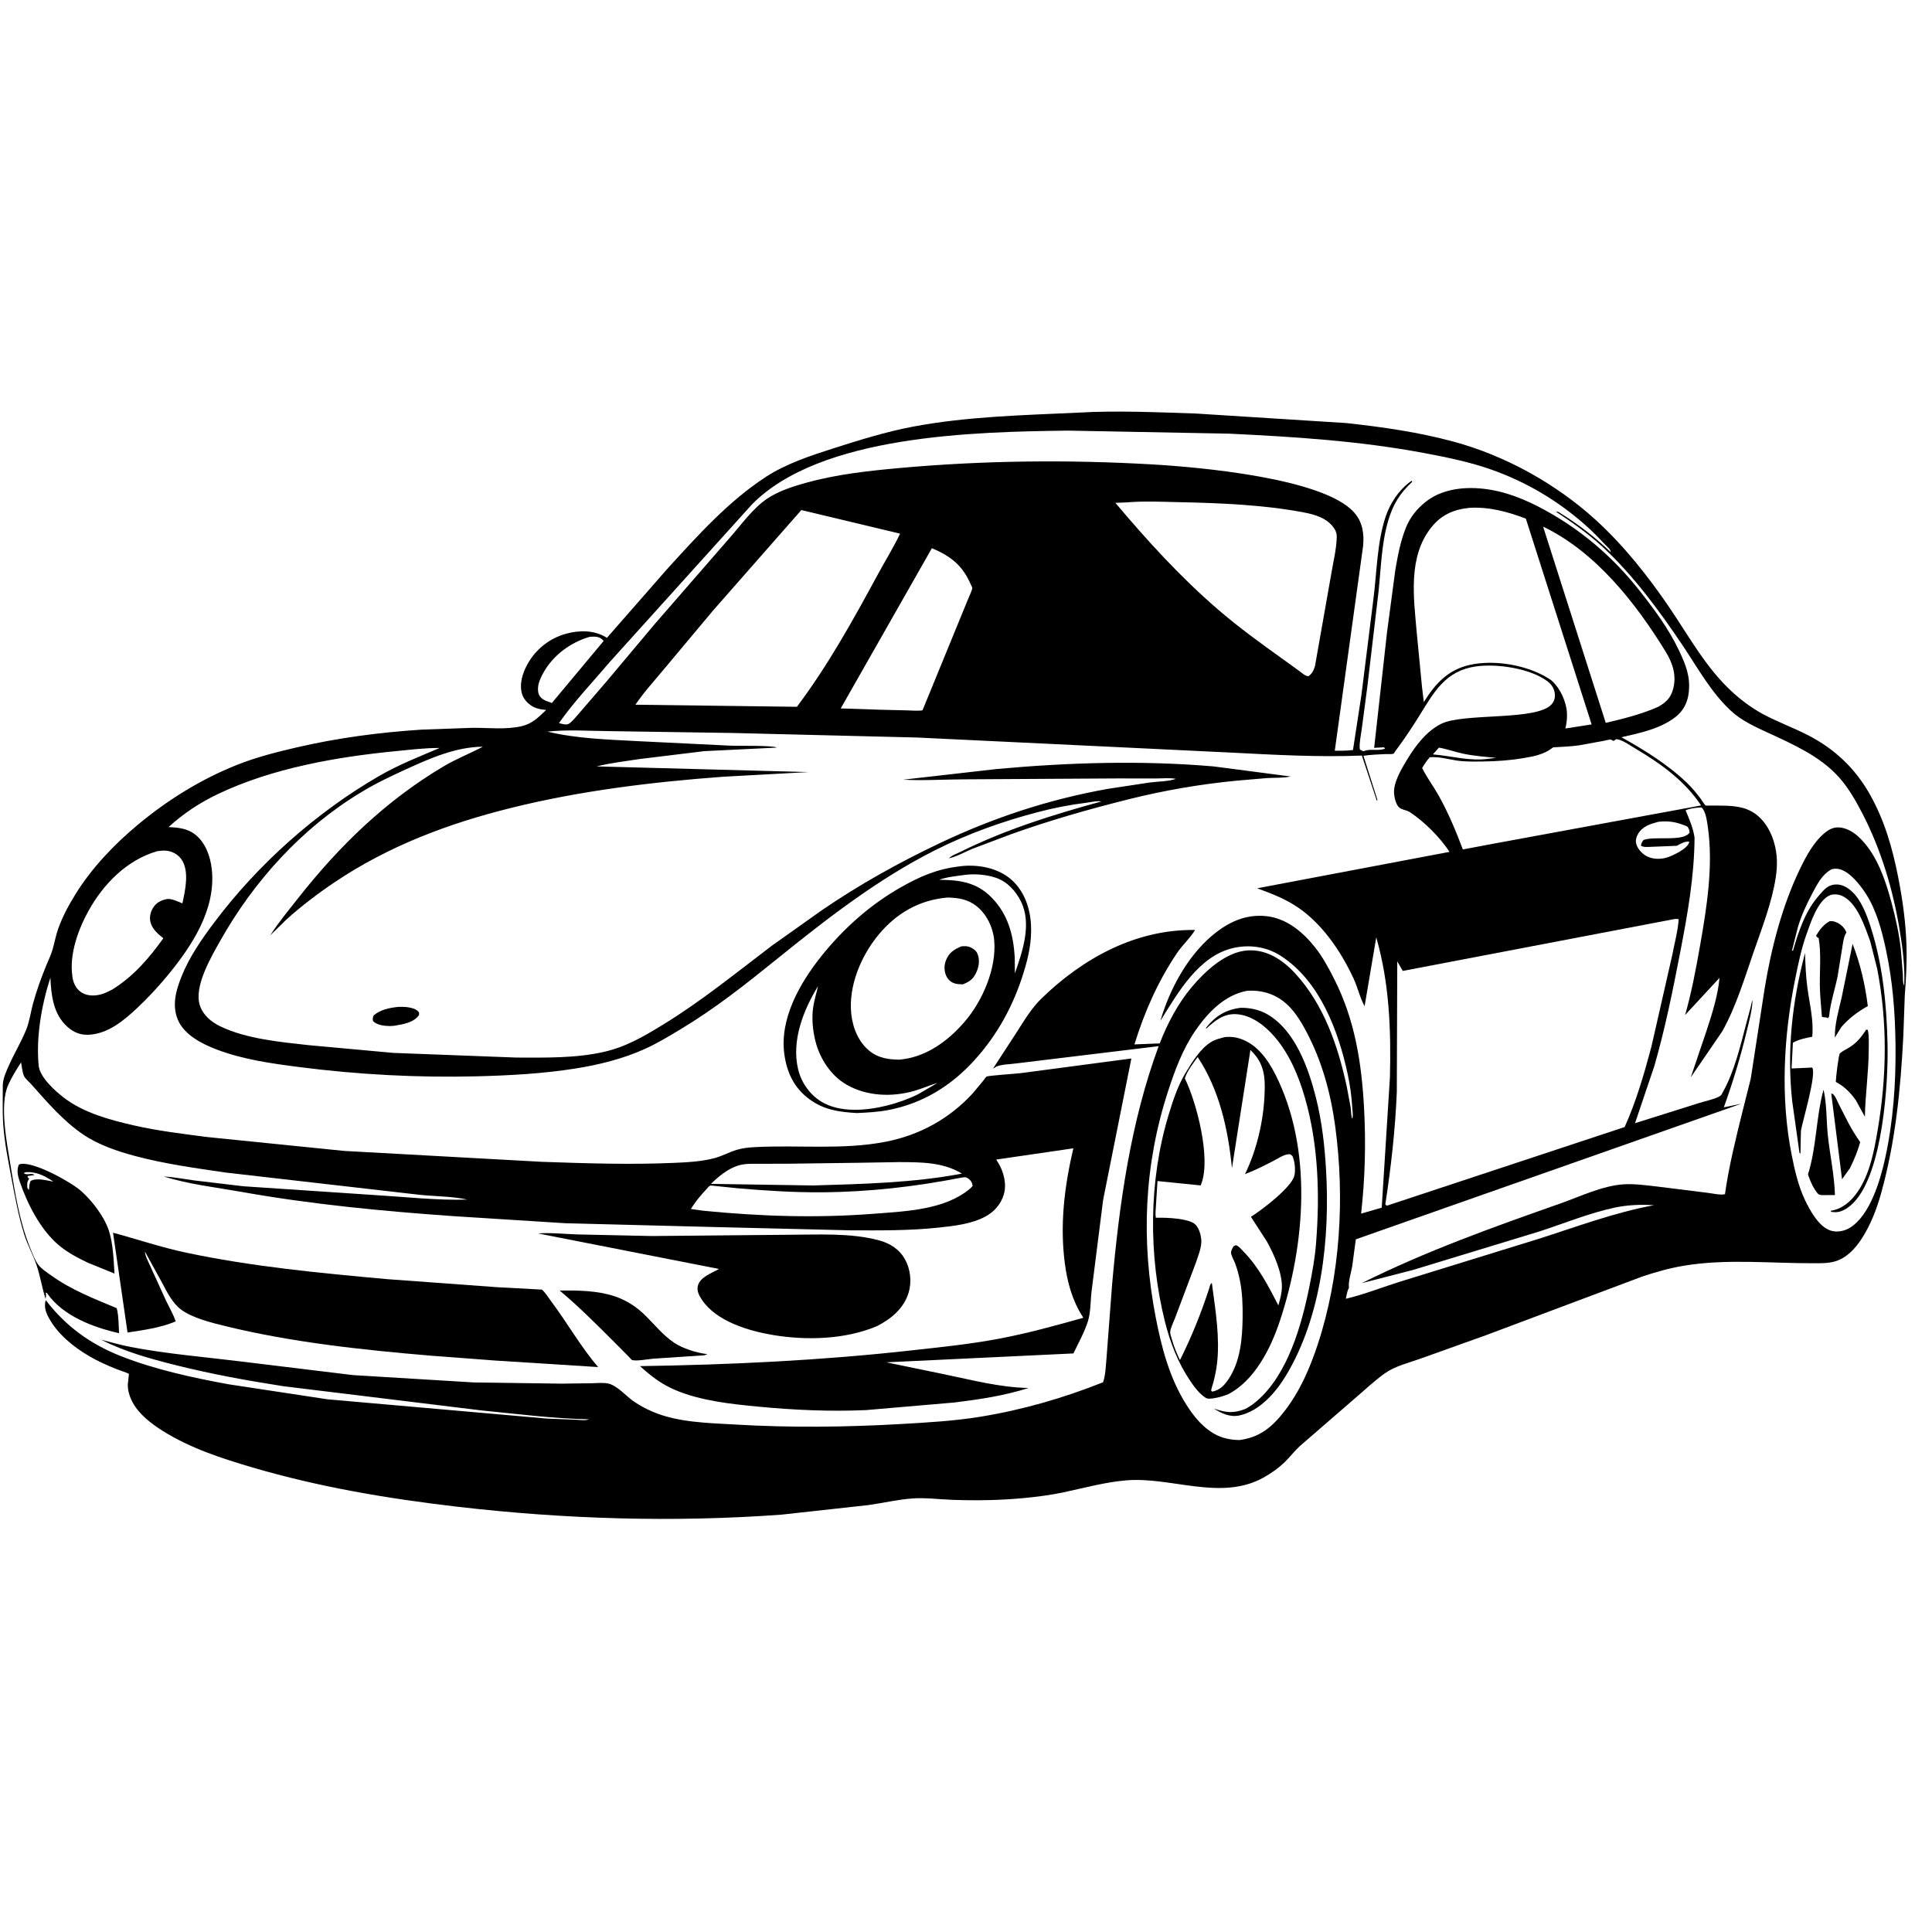 <svg version="1.1" xmlns="http://www.w3.org/2000/svg" style="display: block;" viewBox="0 0 2048 2048" width="1024" height="1024">
<path transform="translate(0,0)" fill="rgb(255,255,255)" d="M -0 -0 L 2048 0 L 2048 2048 L -0 2048 L -0 -0 z"/>
<path transform="translate(0,0)" fill="rgb(0,0,0)" d="M 421.915 1067.35 L 426.876 1067.28 C 431.722 1067.35 440.209 1068.49 443.404 1072.28 C 444.615 1073.72 444.225 1074.27 444.178 1076 C 438.202 1084.32 427.213 1085.71 417.781 1087.39 L 413.5 1087.66 C 407.778 1087.61 399.719 1086.78 395.524 1082.5 C 394.786 1080.08 395.202 1078.88 395.945 1076.5 C 403.542 1070.09 412.363 1068.48 421.915 1067.35 z"/>
<path transform="translate(0,0)" fill="rgb(0,0,0)" d="M 593.229 1367.99 C 612.517 1367.82 633.045 1367.98 651.5 1374.1 C 662.189 1377.64 672.631 1383.89 680.926 1391.5 C 692.221 1401.86 701.704 1414.72 714.519 1423.28 C 723.973 1429.6 737.899 1433.88 749.119 1435.37 L 749.948 1435.47 L 746.769 1436.65 L 692 1440.31 C 686.221 1440.83 675.489 1442.97 670.094 1441.78 C 669.655 1441.69 666.826 1438.47 666.388 1438.02 L 651.772 1423.29 C 632.86 1404.42 613.725 1385.12 593.229 1367.99 z"/>
<path transform="translate(0,0)" fill="rgb(0,0,0)" d="M 20.07 1234.5 C 20.914 1234.1 21.011 1234 22.08 1233.83 C 36.494 1231.56 74.846 1252.84 85.582 1262.18 C 97.283 1272.36 110.178 1289.15 115.221 1303.97 C 119.872 1317.64 120.477 1335.63 121.362 1350.05 L 92.844 1338.42 C 81.973 1333.25 70.506 1327.1 61.383 1319.16 C 42.55 1302.78 29.144 1276.33 21.088 1253.02 C 19.099 1247.26 17.244 1240.24 20.07 1234.5 z"/>
<path transform="translate(0,0)" fill="rgb(255,255,255)" d="M 27.579 1242.5 C 38.872 1241.98 47.582 1246.46 56.584 1252.59 C 49.633 1251.37 38.955 1248.26 32.5 1251.82 C 31.045 1254.78 30.997 1258.25 30.64 1261.5 L 29.063 1259.5 C 28.837 1256.58 28.434 1253.8 29.902 1251.12 L 30.861 1249.5 L 29.14 1247.71 L 29.5 1246.63 L 36.5 1245.62 C 33.801 1242.66 28.393 1246.56 25.114 1243.5 L 27.579 1242.5 z"/>
<path transform="translate(0,0)" fill="rgb(0,0,0)" d="M 570.355 1307.5 C 583.935 1306.47 598.37 1308.12 612 1308.54 L 691.029 1310.25 L 835.146 1308.91 C 866.375 1308.88 901.608 1306.62 931.906 1314.85 C 943.696 1318.05 953.534 1324.35 959.5 1335.26 C 965.138 1345.57 966.622 1359 963.192 1370.22 C 958.04 1387.07 944.846 1397.93 929.74 1405.7 C 896.397 1419.89 855.292 1421.1 819.833 1415.24 C 794.024 1410.96 759.675 1400.94 744.175 1378 C 741.308 1373.76 738.472 1368.64 739.668 1363.35 C 741.849 1353.7 754.423 1349.68 762.096 1345.15 L 570.355 1307.5 z"/>
<path transform="translate(0,0)" fill="rgb(0,0,0)" d="M 119.82 1306.74 C 145.618 1313.67 170.432 1322.14 196.678 1327.73 C 266.906 1342.67 338.747 1349.45 410.146 1355.93 L 527.12 1364.49 L 574.476 1367.03 C 578.416 1370.52 581.579 1375.89 584.776 1380.16 C 601.709 1402.8 615.59 1427.7 634.081 1449.15 L 524.244 1442.19 L 455.5 1436.99 C 383.481 1430.83 309.572 1422.99 239.254 1405.81 C 224.687 1402.25 203.613 1397.19 191.537 1387.88 C 182.486 1380.91 176.957 1369.45 171.72 1359.6 L 153.621 1326.69 C 154.016 1331.93 157.315 1337.56 159.385 1342.36 L 176.328 1379.45 C 179.737 1386.55 183.749 1393.25 186.237 1400.75 C 170.259 1407.5 152.213 1409.94 135.187 1412.53 L 119.82 1306.74 z"/>
<path transform="translate(0,0)" fill="rgb(0,0,0)" d="M 1017.22 918.385 L 1018.61 918.164 C 1037.13 916.163 1057.87 919.939 1072.12 932.5 C 1085.83 944.579 1092.03 962.718 1092.91 980.622 C 1093.78 998.302 1090.26 1014.21 1085.08 1030.97 C 1074.35 1065.74 1057.27 1097.16 1032.72 1124.1 C 1008.09 1151.14 978.119 1169.61 941.988 1176.63 C 930.825 1178.8 919.665 1179.37 908.332 1179.88 C 889.405 1178.75 873.588 1176.66 857.898 1165.14 C 841.716 1153.26 833.979 1136.64 831.389 1117.18 C 826.411 1079.79 847.806 1042.29 870.284 1014.03 C 893.577 984.751 922.187 959.136 954.734 940.674 C 975.582 928.849 993.314 921.185 1017.22 918.385 z"/>
<path transform="translate(0,0)" fill="rgb(255,255,255)" d="M 1023.51 927.345 C 1033.66 926.079 1045.97 927.143 1055.72 930.476 C 1067.78 934.596 1076.68 944.387 1082.23 955.557 C 1094 979.289 1083.98 1008.44 1075.83 1031.74 L 1075.68 1014.75 C 1074.24 990.868 1068.42 969.006 1051.15 951.424 C 1035.07 935.062 1017.22 932.844 995.469 932.581 C 1004.32 929.517 1014.25 928.581 1023.51 927.345 z"/>
<path transform="translate(0,0)" fill="rgb(255,255,255)" d="M 867.091 1045.46 C 865.532 1052.65 863.262 1059.72 862.118 1067 C 860.239 1078.96 861.457 1092.04 864.413 1103.75 C 869.06 1122.16 880.752 1140.29 897.5 1149.86 C 919.075 1162.2 945.79 1163.12 969.343 1156.34 C 977.629 1153.95 985.467 1150.32 993.752 1147.96 L 973.192 1159.94 C 962.845 1165.08 951.612 1169.04 940.419 1171.86 C 918.738 1177.32 890.108 1179.96 870.259 1167.56 C 858.133 1159.99 849.351 1147.3 846.036 1133.44 C 838.815 1103.24 851.562 1070.78 867.091 1045.46 z"/>
<path transform="translate(0,0)" fill="rgb(255,255,255)" d="M 1004.47 951.412 C 1015.83 951.71 1026 953.204 1035.23 960.567 C 1045.86 969.052 1052.65 983.037 1053.88 996.5 C 1056.58 1026.23 1041.84 1060.48 1022.78 1082.8 C 1004.87 1103.77 981.33 1120.88 953.282 1123.28 C 942.022 1123.15 931.322 1121.66 922.194 1114.44 C 910.121 1104.88 903.952 1089.73 902.374 1074.72 C 899.26 1045.1 912.838 1013.03 931.532 990.585 C 950.594 967.697 974.757 953.987 1004.47 951.412 z"/>
<path transform="translate(0,0)" fill="rgb(0,0,0)" d="M 1019.21 1003.13 C 1021.55 1003 1024.04 1002.81 1026.34 1003.38 C 1029.78 1004.23 1034.06 1006.86 1035.7 1010.09 C 1038.72 1016.04 1038.05 1023.38 1035.56 1029.37 C 1032.18 1037.47 1028.56 1040.25 1020.73 1043.43 C 1018 1043.36 1015.12 1043.34 1012.47 1042.6 C 1008.25 1041.42 1004.99 1038.64 1003.14 1034.67 C 1000.71 1029.46 1000.64 1023.37 1002.73 1018.06 C 1006.03 1009.65 1011.39 1006.46 1019.21 1003.13 z"/>
<path transform="translate(0,0)" fill="rgb(0,0,0)" d="M 1142.39 437.439 C 1183.53 435.017 1225.81 437.047 1267 438.317 L 1427.12 448.46 C 1465.78 452.686 1503.66 458.07 1541.31 468.292 C 1596.1 483.169 1649.71 513.033 1691.69 551.291 C 1721.32 578.297 1747.31 611.131 1769.8 644.252 C 1790.69 675.014 1808.57 708.143 1836.26 733.5 C 1845.82 742.251 1856.91 750.518 1868.3 756.699 C 1884.02 765.225 1900.86 771.271 1916.72 779.418 C 1944.63 793.763 1966.55 814.463 1981.99 841.809 C 1997.71 869.655 2005.99 898.677 2012.15 929.848 C 2016.89 953.87 2020.34 978.855 2020.97 1003.37 C 2021.44 1021.15 2020.47 1037.86 2019.13 1055.5 L 2017.62 1098 C 2014.7 1154.64 2009.32 1210.23 1994.03 1265 C 1989.35 1281.78 1982.99 1298.31 1973.51 1312.99 C 1966.63 1323.65 1957.21 1333.85 1944.6 1337.3 C 1937.27 1339.3 1929.86 1339.07 1922.35 1339.09 C 1876.71 1339.2 1830.04 1334.19 1784.83 1341.74 C 1769.94 1344.23 1755.34 1348.35 1741.04 1353.11 L 1575.05 1415.42 L 1505.84 1440.19 C 1493.66 1444.57 1479.07 1448.03 1468.43 1455.49 C 1457.18 1463.38 1446.77 1473.41 1436.28 1482.3 L 1377.62 1533.15 C 1372.02 1538.25 1367.58 1544.31 1362.19 1549.58 C 1355.38 1556.25 1347.47 1561.79 1339.14 1566.41 C 1294.16 1591.29 1241.9 1565.38 1194.22 1569.21 C 1172.03 1570.99 1149.51 1577.23 1127.77 1581.86 C 1114.04 1584.79 1099.51 1586.65 1085.56 1587.99 C 1060.28 1590.42 1035.18 1590.77 1009.84 1589.91 C 995.718 1589.43 980.745 1587.37 966.711 1588.45 C 951.45 1589.62 935.785 1593.29 920.582 1595.44 L 828.11 1605.62 C 713.769 1613.93 598.796 1610.44 484.988 1597.21 C 411.664 1588.69 338.592 1576.43 267.694 1555.58 C 234.796 1545.9 201.546 1535.09 172.339 1516.72 C 160.351 1509.17 147.418 1499.24 140.567 1486.53 C 137.457 1480.75 135.465 1474.49 135.461 1467.89 C 135.46 1466.76 136.794 1456.52 136.676 1456.32 C 136.378 1455.82 124.981 1451.88 123.682 1451.37 C 113.783 1447.42 104.059 1443.14 94.85 1437.75 C 77.807 1427.79 60.866 1414.16 51.459 1396.44 C 48.316 1390.52 46.515 1384.84 48.521 1378.21 C 69.869 1406.07 95.81 1424.79 128.313 1437.61 C 164.182 1451.76 204.16 1460.39 242 1467.35 L 347.335 1483.34 L 580.207 1503.78 L 610.5 1504.98 C 614.755 1505.11 620.409 1506.21 624.333 1504.5 C 586.697 1503.85 548.324 1498.82 510.812 1495.16 L 300.533 1469.46 C 261.979 1463.48 223.732 1456.53 185.875 1447.01 C 158.548 1440.13 132.321 1432.86 107.06 1420.13 C 117.589 1422.8 127.954 1425.82 138.632 1427.87 C 176.903 1435.2 216.755 1438.44 255.452 1443.22 L 374.145 1457.65 L 501.793 1465.42 L 595.281 1466.73 L 627.217 1466.29 C 632.86 1466.19 639.317 1465.44 644.822 1466.63 C 654.158 1468.66 663.675 1479.87 671.455 1485.3 C 677.733 1489.68 684.802 1493.48 691.84 1496.48 C 718.99 1508.05 750.94 1508.38 779.974 1510.09 C 838.337 1513.54 897.25 1512.84 955.602 1509.49 C 983.305 1507.9 1011.62 1506.29 1039.03 1501.84 C 1083.72 1494.59 1127.27 1481.99 1169.3 1465.28 C 1172.04 1457.38 1172.18 1447.28 1173 1439 L 1178.88 1361.47 C 1186.49 1276.11 1198.46 1189.62 1228.24 1108.96 L 1077.68 1127.22 C 1071.88 1128.12 1059.81 1128.19 1055.21 1131.2 C 1053.05 1132.61 1055.25 1131.76 1052.79 1132.5 L 1077.82 1094.09 C 1085.63 1081.84 1093.41 1068.78 1103.86 1058.6 C 1147.93 1015.72 1204.03 984.892 1266.81 985.824 C 1261.62 994.544 1253.36 1001.78 1247.6 1010.38 C 1227.34 1040.6 1213.27 1072.4 1202.54 1107.12 L 1229.39 1106.04 C 1237.32 1085.15 1248.84 1063.57 1263.23 1046.44 C 1277.18 1029.82 1299.23 1009.12 1322.17 1007.5 C 1342.42 1006.08 1359.51 1017.31 1372.76 1031.66 C 1403.33 1064.76 1418.41 1108.78 1427.67 1152.11 L 1431.76 1174 C 1432.27 1177.38 1432.14 1182.01 1433.11 1185.18 C 1433.18 1185.41 1433.46 1185.49 1433.64 1185.64 C 1434.45 1182.06 1433.68 1177.53 1433.44 1173.82 C 1432.7 1162.23 1431.21 1150.82 1428.79 1139.46 C 1418.95 1093.18 1399.07 1039.47 1357.07 1012.87 C 1342.29 1003.5 1324.13 1001.04 1307.25 1004.93 C 1270.47 1013.41 1248.5 1052.54 1230.05 1082.16 C 1239.63 1049.27 1258.25 1014.36 1284.65 991.979 C 1301.32 977.849 1319.93 968.81 1342.24 971.142 C 1363.75 973.39 1381.13 987.93 1394.06 1004.27 C 1402.12 1014.45 1408.22 1025.82 1414.08 1037.35 C 1436.1 1080.65 1443.26 1125.89 1445.92 1173.82 C 1448.01 1211.55 1447.03 1248.93 1442.83 1286.49 L 1464.68 1280.18 L 1473.39 1141.94 C 1474.61 1091.51 1472.84 1042.4 1458.89 993.622 L 1446.54 1066.58 C 1441.64 1057.96 1439.2 1046.68 1434.95 1037.5 C 1421.27 1007.89 1400.43 977.231 1372.39 959.632 C 1359.96 951.833 1346.35 946.627 1332.63 941.627 L 1536.57 903.004 C 1526.29 887.436 1510.1 871.213 1494.5 860.895 C 1491.1 858.646 1486.21 858.568 1483.28 856.041 C 1479.74 852.993 1478.04 845.338 1477.76 840.908 C 1477.01 829.143 1485.88 814.637 1491.75 804.914 C 1500.4 790.601 1512.28 774.93 1527.66 767.309 C 1552.05 755.224 1630.46 764.608 1645.24 746.044 C 1647.66 743.008 1648.59 739.236 1648.18 735.411 C 1647.61 730.018 1644.82 725.619 1640.57 722.362 C 1622.29 708.381 1586.27 703.208 1564.04 706.513 C 1532.66 711.177 1520.54 732.871 1505.23 757.637 C 1497.21 770.622 1488.14 784.275 1478.95 796.458 C 1478.31 797.31 1477.99 798.586 1477.01 799 C 1475.46 799.656 1470.29 799.283 1468.4 799.368 C 1460.65 799.712 1452.99 800.055 1445.3 801.137 L 1460.18 848 L 1459.5 848.818 L 1443.64 800.92 C 1397.41 802.799 1350.71 800.11 1304.56 797.762 L 1174.05 791.473 L 972.158 781.809 L 777 776.993 L 646.163 775.027 C 624.149 774.873 602.154 773.176 580.22 775.548 C 611.345 782.997 644.517 783.938 676.375 785.66 L 775.288 790.482 C 782.577 790.773 819.977 789.969 823.354 792.5 L 746.467 796.252 L 677.308 804.705 C 662.194 806.978 647.261 808.825 632.363 812.411 L 857 818.425 L 766.444 823.39 C 690.606 829.031 615.405 838.134 541.518 856.486 C 474.873 873.04 411.811 896.83 354.55 935.31 C 336.91 947.163 319.761 960.252 303.927 974.441 L 286.486 991.491 C 295.33 977.596 305.964 964.879 316.145 951.948 C 359.648 896.694 408.896 848.876 469.676 812.699 C 483.414 804.522 497.829 798.896 511.877 791.537 C 483.12 791.758 455.67 803.91 429.938 815.688 C 413.861 823.048 397.512 830.773 382.458 840.065 C 320.159 877.561 269.101 933.924 233.526 997.18 C 223.929 1014.24 205.278 1045.66 211.879 1065.81 C 215.251 1076.11 224.038 1083.4 233.5 1087.96 C 261.211 1101.29 297.148 1104.6 327.443 1107.93 L 416.893 1116.11 L 547.578 1121.07 C 578.302 1121.14 610.541 1121.87 640.615 1114.94 C 664.212 1109.49 682.989 1098.32 703.383 1085.82 C 743.637 1061.15 780.46 1031.12 818.022 1002.62 L 871.258 964.838 C 910.872 937.708 952.794 914.377 996.137 893.819 C 1053.7 866.516 1111.73 847.42 1174.52 836.194 L 1219.08 829.447 C 1227.76 828.347 1238.36 828.446 1246.5 825.664 C 1240.23 824.322 1232.03 825.212 1225.57 825.208 L 1183.87 825.172 L 1022.58 826.127 C 1000.93 826.183 978.915 827.689 957.341 826.506 L 1056.45 815.204 C 1132.91 808.261 1209.78 805.877 1286.38 812.422 L 1368.19 823.11 C 1360.37 824.823 1351.32 824.346 1343.3 824.777 L 1310.72 827.562 C 1272.36 831.278 1234.11 837.847 1196.73 847.18 C 1154.11 857.823 1112.33 869.742 1070.96 884.606 L 1030.9 899.737 C 1023.07 902.948 1014.18 908.049 1006 909.817 C 1007.35 907.489 1016.06 904.024 1018.96 902.589 C 1066.32 879.151 1116.71 863.461 1167.54 849.583 C 1162.69 848.685 1156.41 850.352 1151.5 850.953 C 1134 853.097 1117.06 856.46 1100 860.913 C 1062.51 870.698 1025.8 883.886 991.129 901.317 C 930.321 931.89 875.697 974.498 822.955 1017.11 C 790.042 1043.7 757.349 1069.54 720.94 1091.35 C 708.858 1098.58 696.78 1105.93 683.933 1111.76 C 660.578 1122.36 635.096 1128.7 609.828 1132.7 C 575.603 1138.12 540.401 1140.05 505.78 1140.93 C 442.978 1142.52 379.288 1139.13 317 1131.1 C 287.584 1127.3 257.812 1123.17 229.938 1112.61 C 214.37 1106.71 195.291 1097.13 188.534 1080.97 C 182.106 1065.6 186.515 1049.97 192.39 1035.23 C 200.72 1014.32 213.794 995.573 227.237 977.674 C 273.614 915.923 335.279 861.067 402.19 822.408 C 422.818 810.489 444.253 802.226 466.019 792.88 C 450.433 792.801 435.343 794.725 419.885 796.219 C 356.796 802.32 288.455 814.271 230.876 841.778 C 211.572 851.001 194.499 862.314 178.701 876.705 C 188.687 877.222 198.493 878.097 206.688 884.454 C 217.808 893.081 223.012 907.788 224.5 921.351 C 229.18 964.019 203.233 1003.11 177.363 1034.38 C 167.058 1046.84 156.214 1058.5 144.368 1069.51 C 130.657 1082.25 114.905 1095.21 95.43 1096.8 C 85.993 1097.56 78.481 1094.74 71.5 1088.51 C 56.419 1075.05 54.337 1055.31 53.385 1036.41 C 44.132 1064.84 38.054 1099.52 40.989 1129.53 C 42.203 1141.94 58.163 1156.25 67.588 1163.51 C 88.652 1179.72 116.508 1187.15 142.037 1193 C 167.435 1198.82 193.692 1201.89 219.5 1205.29 L 364.955 1220.03 L 574 1231.56 C 620.163 1233.16 666.72 1234.72 712.89 1232.76 C 727.635 1232.14 743.528 1231.44 757.835 1227.55 C 765.627 1225.42 772.874 1221.37 780.623 1218.98 C 787.163 1216.97 793.679 1216.35 800.461 1215.99 C 846.478 1213.55 893.419 1219.16 939.003 1210.28 C 974.681 1203.32 1006.48 1185.93 1031.09 1159.01 L 1042.27 1145.66 C 1043.15 1144.57 1044.85 1141.75 1045.85 1141.2 C 1047.74 1140.14 1076.99 1138.21 1082.15 1137.56 L 1199.29 1122.05 L 1169.36 1271.93 L 1157.16 1368.41 C 1155.91 1378.52 1156.3 1390.77 1153.31 1400.37 C 1149.7 1411.98 1143.12 1423.66 1137.89 1434.69 L 939.538 1444.12 L 1000.23 1456.65 C 1030.23 1462.77 1059.53 1470.74 1090.36 1471.33 C 1064.88 1479.44 1038.56 1483.38 1012.11 1486.67 L 918.248 1494.74 C 879.956 1496.49 841.112 1494.69 803 1491.02 C 774.314 1488.25 743.053 1484.92 716.277 1473.68 C 701.312 1467.4 690.321 1458.94 678.451 1448.15 C 774.031 1446.72 870.37 1442.13 965.402 1431.56 C 996.344 1428.12 1027.33 1425.01 1057.95 1419.28 C 1088.74 1413.51 1118.33 1405.34 1148.43 1396.88 L 1147.83 1396 C 1136.64 1378.6 1131.37 1359.29 1128.74 1339 C 1123.37 1297.68 1128.39 1257.59 1137.78 1217.26 L 1056 1229.2 L 1058.55 1233.28 C 1064.16 1242.78 1067.3 1255.49 1064.04 1266.35 C 1060.95 1276.64 1053.79 1284.64 1044.38 1289.69 C 1029.77 1297.53 1011.2 1299.57 995 1301.3 C 964.04 1304.62 932.632 1304.32 901.522 1304.2 L 756.77 1300.7 L 599.034 1296.66 L 480 1289.12 C 405.472 1283.86 330.173 1276.64 256.594 1263.56 C 229.097 1258.67 200.097 1255.46 173.426 1247.06 C 184.386 1247.77 195.38 1249.87 206.277 1251.35 L 258.123 1257.5 L 397.428 1266.82 C 429.788 1268.74 463.1 1272.6 495.476 1271.62 C 478.646 1267.89 460.069 1268.32 442.843 1266.32 L 238.905 1242.91 C 207.021 1238.22 174.539 1233.77 143.384 1225.46 C 124.52 1220.43 104.569 1213.7 88.276 1202.69 C 66.869 1188.21 49.897 1168.18 32.864 1149.06 C 30.773 1146.71 26.761 1143.45 25.472 1140.65 C 23.648 1136.69 23.19 1130.51 22.325 1126.16 C 17.197 1134.12 11.993 1142.37 8.293 1151.1 C -0.513 1171.87 7.295 1211.93 10.934 1234 C 15.934 1264.34 20.565 1294.94 32.293 1323.6 C 34.61 1329.27 37.047 1336.16 40.863 1341 C 44.304 1345.36 49.722 1348.78 54.206 1351.99 C 76.075 1367.65 99.204 1376.4 123.739 1386.72 C 125.912 1395.01 125.668 1404.7 126.235 1413.28 C 99.007 1407.05 67.033 1395.24 50.234 1371.33 L 49.672 1370.5 L 48.5 1370.42 C 49.066 1372.89 48.752 1374.51 48.331 1376.95 C 44.608 1365.35 42.711 1352.99 38.9 1341.5 C 35.172 1330.26 29.16 1319.83 25.58 1308.32 C 19.476 1288.68 15.884 1268.5 12.069 1248.34 C 8.605 1230.04 4.906 1211.67 3.5 1193.05 C 2.503 1179.84 3.015 1166.98 2.936 1153.8 L 2.923 1150.78 C 3.073 1143.47 6.464 1136.03 9.405 1129.45 C 15.066 1116.77 22.524 1104.37 27.732 1091.65 C 31.236 1083.09 32.549 1072.83 34.999 1063.85 C 38.81 1049.9 43.801 1036.19 49.288 1022.81 C 51.442 1017.56 54.052 1012.24 55.636 1006.79 C 57.761 999.474 59.104 991.992 61.614 984.776 C 66.124 971.813 72.829 959.491 80.034 947.848 C 97.244 920.039 120.802 895.396 145.837 874.493 C 177.511 848.046 213.082 825.956 251.496 810.697 C 271.645 802.694 292.96 797.286 314.041 792.381 C 357.883 782.181 402.167 776.351 447.064 773.435 L 501 771.518 C 518.002 771.419 536.774 773.687 553.313 769.693 C 564.53 766.984 570.898 760.273 578.925 752.578 C 574.643 752.16 570.464 751.624 566.5 749.839 C 560.94 747.335 555.337 741.905 553.5 736.017 C 550.193 725.42 553.824 713.809 558.934 704.438 C 567.734 688.301 582.561 676.509 600.307 671.706 C 614.239 667.935 629.353 667.914 642.011 675.304 L 643.38 676.11 L 707.325 603.063 C 739.147 568.127 772.273 531.181 812.2 505.293 C 833.369 491.567 859.089 483.058 883.041 475.394 C 910.726 466.535 939.231 457.657 967.816 452.257 C 1024.99 441.457 1084.42 440.145 1142.39 437.439 z"/>
<path transform="translate(0,0)" fill="rgb(255,255,255)" d="M 1525.3 792.497 C 1533.72 793.94 1541.9 796.968 1550.25 798.775 C 1561.93 801.3 1574.13 802.205 1586 803.385 L 1578.85 804.202 C 1558.39 807.346 1539.02 801.297 1518.91 799.692 L 1525.3 792.497 z"/>
<path transform="translate(0,0)" fill="rgb(255,255,255)" d="M 1757.98 871.124 C 1769.8 869.831 1777.62 871.538 1788.5 876.045 C 1790.55 878.587 1790.59 879.225 1791.05 882.5 C 1784.74 892.715 1753.26 885.84 1742.04 890.5 C 1740.67 892.628 1739.72 893.918 1739.46 896.5 C 1742.6 898.384 1746.31 897.715 1749.93 897.69 L 1777.56 896.568 C 1781.22 894.484 1786.36 891.549 1790.65 892.219 C 1790.46 893.31 1790.53 893.343 1789.93 894.5 C 1786.95 900.302 1774.82 906.121 1768.86 908.367 C 1761.82 911.022 1753.03 911.264 1746.17 907.904 C 1740.97 905.35 1736.01 900.204 1734.51 894.5 C 1733.52 890.729 1734.58 887.111 1736.52 883.824 C 1741.22 875.857 1749.61 873.348 1757.98 871.124 z"/>
<path transform="translate(0,0)" fill="rgb(255,255,255)" d="M 625.118 675.057 C 627.646 674.922 630.512 674.662 633 675.17 C 635.63 675.707 638.374 677.245 639.842 679.5 L 585.01 745.193 L 578.5 742.802 C 575.322 741.366 572.097 739.088 571.044 735.63 C 568.684 727.888 572.146 720.191 575.825 713.473 C 586.105 694.7 604.762 680.934 625.118 675.057 z"/>
<path transform="translate(0,0)" fill="rgb(255,255,255)" d="M 910.979 1232.58 L 953.417 1231.87 C 976.375 1232.01 999.52 1231.8 1019.71 1244.08 C 968.305 1253.85 914.073 1255.11 861.848 1256.64 L 753.619 1254.95 C 761.761 1247.09 771.321 1239.02 782.304 1235.6 C 789.896 1233.23 797.3 1233.67 805.156 1233.67 L 835.723 1233.58 L 910.979 1232.58 z"/>
<path transform="translate(0,0)" fill="rgb(255,255,255)" d="M 1019.49 1248.27 C 1022.81 1247.94 1023.77 1247.37 1026.66 1249.51 C 1029.39 1251.51 1030.61 1253.78 1031.08 1257 C 1030.24 1258.06 1029.53 1258.93 1028.5 1259.81 C 1002.02 1282.36 961.104 1283.91 928.075 1286.51 C 866.38 1291.37 806.667 1289.47 745.178 1283.39 L 732.345 1281.57 L 734.79 1277.83 C 738.865 1271.84 743.404 1266.34 748.421 1261.11 C 749.193 1260.31 751.577 1257.29 752.512 1256.91 C 753.525 1256.51 757.001 1257.08 758.209 1257.17 L 781.987 1259.62 C 811.759 1262.18 841.186 1264.09 871.105 1263.88 C 921.695 1263.53 969.87 1257.94 1019.49 1248.27 z"/>
<path transform="translate(0,0)" fill="rgb(255,255,255)" d="M 166.788 902.246 C 169.991 901.816 173.234 901.487 176.465 901.803 C 182.626 902.405 188.702 905.761 192.271 910.848 C 201.031 923.335 196.333 943.953 193.333 957.601 C 189.668 956.025 181.82 952.578 177.998 952.93 C 173.123 953.38 167.403 955.911 164.227 959.648 C 160.668 963.838 158.412 969.596 159.1 975.134 C 160.193 983.924 166.731 989.464 173.148 994.642 C 157.582 1016.2 141.494 1035.02 118.621 1049.18 C 114.279 1051.34 109.791 1053.64 104.996 1054.57 C 98.014 1055.92 90.759 1055.49 84.97 1051.04 C 80.418 1047.54 77.757 1041.92 76.918 1036.32 L 76.736 1035 C 73.281 1012.12 82.712 985.587 93.699 965.74 C 109.701 936.832 134.503 911.62 166.788 902.246 z"/>
<path transform="translate(0,0)" fill="rgb(255,255,255)" d="M 987.858 581.076 C 1007.98 589.696 1020.24 599.235 1029.11 619.632 C 1029.38 620.236 1030.67 622.623 1030.66 623.239 C 1030.66 625.506 1027.31 632.058 1026.41 634.567 L 977.891 752.973 C 972.792 753.807 966.934 753.141 961.75 753.024 L 934.116 752.369 L 891.202 750.962 L 987.858 581.076 z"/>
<path transform="translate(0,0)" fill="rgb(255,255,255)" d="M 1635.76 558.267 C 1691.5 585.057 1733.89 639.063 1765.63 690.742 C 1773.08 702.88 1777.39 715.994 1773.63 730.165 C 1771.08 739.795 1766.32 744.276 1758.03 749.113 C 1740.16 757.085 1721.13 761.794 1702.16 766.267 L 1635.76 558.267 z"/>
<path transform="translate(0,0)" fill="rgb(255,255,255)" d="M 1712.79 783.858 L 1713.04 783.577 L 1715.28 783.838 C 1721.21 785.294 1728.33 790.41 1733.58 793.524 C 1760.71 809.597 1785.52 827.382 1803.25 853.786 L 1585.78 893.831 L 1550.68 900.421 C 1543.39 881.066 1535.25 861.597 1525.15 843.521 C 1519.58 833.567 1512.6 824.342 1507.54 814.154 C 1509.94 809.951 1512.46 806.353 1515.62 802.684 C 1526.05 802.111 1533.47 804.474 1543.61 806.111 C 1552.95 807.62 1562.83 807.306 1572.28 807.205 C 1586.83 807.049 1601.09 805.984 1615.46 803.54 C 1626.33 801.693 1636.16 799.802 1645.21 793.111 L 1646.39 792.227 C 1655.47 791.651 1664.77 791.36 1673.79 790.102 L 1699.82 785.353 C 1701.42 785.075 1706.06 783.712 1707.5 784.036 C 1708.57 784.277 1709.46 785.012 1710.44 785.5 L 1712.79 783.858 z"/>
<path transform="translate(0,0)" fill="rgb(255,255,255)" d="M 1194.07 532.567 C 1212.62 531.002 1231.89 531.921 1250.5 532.328 C 1294.6 533.294 1338.87 535.04 1382.33 543.224 C 1394.42 545.501 1407.46 549.523 1414.5 560.427 C 1416.19 563.038 1417.09 566.046 1417.03 569.163 C 1416.79 581.875 1413.16 596.185 1411.1 608.856 L 1393.95 706.028 C 1392.42 710.84 1391.14 713.783 1387 716.85 C 1383.13 716.444 1380.74 713.806 1377.63 711.529 L 1359.44 698.393 C 1335.91 681.602 1312.78 664.765 1290.87 645.866 C 1251.08 611.547 1216.14 573.124 1182.35 533.043 L 1194.07 532.567 z"/>
<path transform="translate(0,0)" fill="rgb(255,255,255)" d="M 1557.34 538.361 C 1578.23 537.034 1598.14 542.382 1617.47 549.781 L 1687.18 767.888 L 1659.39 772.233 C 1660.68 766.884 1661.3 761.51 1661.05 756 C 1660.52 744.252 1654.11 729.984 1645.43 722.044 L 1644.4 721.129 L 1642.05 719.564 C 1619.33 704.918 1583.78 698.832 1557.47 704.943 C 1534.55 710.266 1521.4 724.87 1509.31 744.181 L 1507.43 728.651 L 1501.72 669.718 C 1498.52 632.923 1492.46 590.078 1517.28 559.002 C 1527.86 545.757 1540.79 540.122 1557.34 538.361 z"/>
<path transform="translate(0,0)" fill="rgb(255,255,255)" d="M 849.431 540.69 L 954.114 565.702 C 947.11 580.515 938.312 594.533 930.514 608.943 C 904.552 656.921 877.603 705.57 844.756 749.236 L 780.607 748.405 L 673.557 747.033 C 682.869 733.341 694.399 720.713 704.982 707.984 L 755.627 647.471 L 849.431 540.69 z"/>
<path transform="translate(0,0)" fill="rgb(255,255,255)" d="M 1941.46 921.5 C 1943.67 920.854 1946.21 920.697 1948.5 921.059 C 1960.22 922.911 1971.96 938.208 1978.02 947.61 C 1989.16 964.904 1994.85 986.518 1999.13 1006.44 C 2006.39 1040.29 2008.94 1073.48 2009.33 1107.99 C 2009.79 1148.31 2006.91 1189.01 1998.18 1228.47 C 1993.09 1251.51 1982.17 1288.7 1960.71 1301.62 C 1954.86 1305.14 1947.19 1306.58 1940.57 1304.47 C 1927.96 1300.47 1918.51 1282.92 1913.28 1271.9 C 1906.32 1257.2 1902.57 1240.91 1899.4 1225.05 C 1887.17 1163.94 1890.61 1098.79 1902.92 1038 C 1906.16 1022.01 1909.37 1006.14 1914.82 990.721 C 1919.09 978.61 1926.88 954.25 1939.94 948.946 C 1943.43 947.525 1948.87 948.042 1952.31 949.502 C 1968.62 956.418 1976.95 982.615 1982.51 997.824 L 1989.86 1026.76 C 2000.97 1083.92 2000.08 1141.28 1990.32 1198.45 C 1986.59 1220.35 1981.99 1244.78 1969.14 1263.4 C 1962.45 1273.1 1953.44 1281.24 1941.48 1283.33 L 1940.5 1283.49 L 1941.27 1284.69 L 1946 1285 C 1953.51 1284.72 1960.35 1279.59 1965.34 1274.36 C 1995.63 1242.61 2001.88 1148.84 2000.85 1105.91 C 1999.86 1064.19 1995.77 1022.39 1982.95 982.512 C 1978.97 970.139 1972.95 953.962 1963.08 944.998 C 1957.99 940.381 1952.25 937.09 1945.2 937.638 C 1936.76 938.294 1932.95 943.917 1927.76 949.773 C 1913.75 965.578 1906.29 987.941 1900.61 1007.99 L 1899.62 1007.5 L 1905.65 983.506 C 1909.32 970.763 1914.92 958.786 1921.1 947.099 C 1926.3 937.275 1931.33 927.085 1941.46 921.5 z"/>
<path transform="translate(0,0)" fill="rgb(0,0,0)" d="M 1941.24 1159.5 L 1942.43 1159.3 C 1945.74 1161.88 1947.39 1166.83 1949.21 1170.52 L 1959.64 1190.87 C 1963.32 1197.8 1967.44 1204.26 1971.88 1210.72 C 1969.18 1220.37 1965.49 1229.38 1961.01 1238.33 L 1952.63 1250.04 L 1941.24 1159.5 z"/>
<path transform="translate(0,0)" fill="rgb(0,0,0)" d="M 1963.82 1000.57 C 1972.12 1022.13 1977.12 1043.62 1979.97 1066.48 C 1969.44 1072.34 1959.89 1079.49 1951.99 1088.6 L 1944.98 1099.88 C 1944.89 1084.85 1949 1071.51 1952.32 1057 L 1963.82 1000.57 z"/>
<path transform="translate(0,0)" fill="rgb(0,0,0)" d="M 1933.01 1155.09 C 1936.63 1170.5 1935.91 1187.95 1937.61 1203.85 C 1939.84 1224.66 1944.57 1245.93 1945.1 1266.81 L 1930.5 1266.86 L 1927.5 1265.91 C 1922.32 1260.1 1919.04 1252.27 1916.52 1244.97 C 1925.73 1215.77 1924.96 1184.6 1933.01 1155.09 z"/>
<path transform="translate(0,0)" fill="rgb(0,0,0)" d="M 1978.17 1091.5 L 1979.95 1091.69 C 1981.45 1098.72 1980.95 1106.36 1980.91 1113.52 C 1980.77 1137.02 1977.3 1160.29 1976.86 1183.75 L 1967.45 1166.64 L 1966.71 1165.5 C 1961.37 1158.14 1955.55 1152.29 1947.61 1147.77 L 1946.03 1146.89 C 1946 1143.52 1948.94 1117.86 1950.39 1116.55 C 1952.86 1114.33 1957.04 1112.38 1959.94 1110.59 C 1968.16 1105.52 1972.98 1099.57 1978.17 1091.5 z"/>
<path transform="translate(0,0)" fill="rgb(0,0,0)" d="M 1939.64 976.5 C 1942.45 976.077 1944.98 976.892 1947.5 978.095 C 1951.96 980.219 1955.54 983.903 1957.29 988.5 C 1954.31 992.804 1953.64 999.8 1952.8 1004.95 L 1947.96 1034.82 C 1945.19 1048.55 1940.37 1062.8 1938.98 1076.67 L 1938.91 1077.5 L 1937.66 1079.38 C 1935.56 1078.36 1936.43 1078.51 1934.48 1078.4 C 1932.33 1078.27 1933.8 1078.52 1931.31 1077.86 C 1930.52 1066.75 1929.24 1055.91 1929.11 1044.76 C 1928.92 1028.59 1930.61 1010.37 1927.88 994.5 L 1925.5 992.865 L 1925.29 991.5 C 1928.9 985.536 1933.29 979.702 1939.64 976.5 z"/>
<path transform="translate(0,0)" fill="rgb(0,0,0)" d="M 1913.41 1010.15 C 1913.79 1022.42 1914.26 1034.69 1915.88 1046.87 C 1918.18 1064.09 1922.78 1081.59 1921.05 1099.01 C 1913.83 1100.34 1907.05 1101.71 1900.55 1105.33 L 1899.14 1132.61 L 1921.02 1131.66 C 1925.85 1138.68 1910.67 1188.66 1909.06 1198.75 L 1908.54 1222.97 L 1907.5 1221.95 L 1899.74 1166.8 C 1894.08 1113.35 1899.74 1062 1913.41 1010.15 z"/>
<path transform="translate(0,0)" fill="rgb(255,255,255)" d="M 1774.23 974.363 C 1776.22 974.021 1777.52 973.982 1779.5 974.403 C 1778.6 987.136 1774.98 1000.2 1772.58 1012.77 L 1750.65 1109.12 C 1743.03 1137.94 1734.49 1167.49 1722.19 1194.7 L 1470.03 1278.11 L 1468.5 1276.67 C 1474.57 1237.1 1479.03 1197.5 1480.68 1157.5 L 1481.16 1019.12 L 1487.01 1029.22 L 1774.23 974.363 z"/>
<path transform="translate(0,0)" fill="rgb(255,255,255)" d="M 1322.07 1050.27 C 1335.98 1049.33 1349.17 1052.78 1360.36 1061.35 C 1370.86 1069.39 1378.16 1081.28 1384.33 1092.74 C 1401.23 1124.17 1410.62 1158.78 1415.39 1194.01 C 1425.65 1269.81 1420.85 1352.83 1396.73 1425.51 C 1388.48 1450.36 1378.14 1474.4 1362.07 1495.29 C 1348.94 1512.34 1335.84 1523.67 1313.78 1526.53 C 1302.11 1526.21 1292.57 1523.92 1282.89 1517.23 C 1272.32 1509.92 1264.22 1499.58 1257.44 1488.8 C 1239.56 1460.37 1231.27 1428.38 1224.98 1395.78 C 1209.41 1315.05 1212.73 1234.8 1238.28 1156.46 C 1245.45 1134.47 1253.9 1111.65 1267.15 1092.5 C 1280.57 1073.1 1298.07 1054.75 1322.07 1050.27 z"/>
<path transform="translate(0,0)" fill="rgb(0,0,0)" d="M 1315.08 1068.31 C 1324.76 1068.17 1334.71 1070.24 1343.19 1075.06 C 1373.04 1092.04 1387.28 1132.89 1395.11 1164.25 C 1401.35 1189.24 1404.12 1213.96 1405.64 1239.59 C 1409.94 1311.96 1401.19 1395.2 1363.13 1458.25 C 1352.4 1476.02 1335.22 1495.81 1313.85 1500.43 C 1303.89 1502.58 1294.96 1498.32 1286.79 1493.17 C 1299.67 1497.5 1307.69 1498.58 1320.51 1493.34 C 1324.64 1491.07 1328.63 1488.33 1332.22 1485.25 C 1364.98 1457.12 1379.57 1405.3 1387.83 1364.7 C 1390.93 1349.47 1393.79 1334.03 1395.03 1318.53 C 1399.15 1266.98 1397.67 1213.56 1383.25 1163.61 C 1376.6 1140.58 1366.94 1117.43 1351.15 1099.07 C 1340.87 1087.13 1326.45 1075.85 1310.1 1075.04 C 1297.05 1074.4 1287.58 1082.16 1278.59 1090.5 L 1278.42 1089.5 C 1288.36 1077.07 1299.14 1070.35 1315.08 1068.31 z"/>
<path transform="translate(0,0)" fill="rgb(0,0,0)" d="M 1298.94 1099.25 C 1304.53 1098.88 1309.13 1099.26 1314.5 1101 C 1332.26 1106.75 1343.95 1123.07 1352.03 1139.1 C 1391.75 1217.86 1383.7 1318.85 1356.72 1400.25 C 1347.08 1429.34 1329.77 1463.94 1301.28 1478.26 L 1294.45 1480.5 C 1290.74 1481.55 1281.48 1483.81 1278.36 1481.91 C 1271.61 1477.81 1266.14 1470.39 1261.77 1463.95 C 1248.85 1444.9 1240.55 1423.57 1234.96 1401.31 C 1217.25 1330.79 1217.62 1251.33 1238.85 1181.56 C 1243.45 1166.43 1248.44 1151.09 1256.64 1137.48 C 1263.51 1126.08 1272.49 1111.28 1284.25 1104.32 C 1288.76 1101.65 1293.91 1100.48 1298.94 1099.25 z"/>
<path transform="translate(0,0)" fill="rgb(255,255,255)" d="M 1325.5 1113.01 C 1331.47 1118.89 1335.34 1124.11 1338.03 1132.08 C 1341.01 1140.91 1340.84 1150.41 1340.5 1159.62 C 1339.46 1187.97 1332.23 1219.1 1319.75 1244.61 C 1330.09 1240.77 1339.74 1235.78 1349.54 1230.76 C 1354.3 1228.33 1360.26 1224.16 1365.57 1223.56 C 1368.23 1223.26 1368.15 1223.94 1370.1 1225.5 C 1372.56 1231.34 1373.55 1240.37 1372 1246.5 C 1368.88 1258.82 1336.98 1283.17 1326.03 1289.85 L 1342.8 1315.8 C 1350.28 1329.11 1359.19 1348.97 1358.86 1364.5 C 1358.72 1371.11 1356.9 1377.44 1355.13 1383.76 C 1344.79 1363.77 1334.08 1342.86 1318.16 1326.69 C 1316.15 1324.65 1313.52 1321.31 1310.86 1320.19 C 1309.58 1319.65 1308.63 1320.66 1307.5 1321.25 C 1306.45 1323.19 1304.6 1326.23 1304.98 1328.5 C 1305.52 1331.64 1308.04 1336 1309.22 1339.1 C 1311.5 1345.07 1313.1 1351.1 1314.36 1357.36 C 1317.02 1370.6 1317.39 1383.52 1317.22 1396.96 C 1316.94 1419.09 1314.85 1443.49 1302.07 1462.28 C 1297.66 1468.78 1292.95 1473.61 1285 1475.2 C 1284.63 1474.8 1284.07 1474.51 1283.9 1474 C 1283.66 1473.31 1285.88 1466.66 1286.16 1465.59 C 1288.04 1458.39 1289.48 1451.3 1290.26 1443.9 C 1292.98 1418.22 1288.79 1390.91 1285.34 1365.48 L 1284.64 1360.11 C 1282.71 1360.76 1282.22 1364.46 1281.58 1366.42 C 1273.11 1392.36 1263.01 1417.35 1250.82 1441.76 C 1247.29 1434.65 1244.24 1426.86 1242.09 1419.21 C 1241.52 1417.18 1240.32 1414.12 1240.45 1412.01 C 1240.72 1407.76 1243.97 1401.49 1245.5 1397.44 L 1268.01 1337.66 C 1270.12 1331.13 1273.33 1323.36 1273.47 1316.44 C 1273.58 1310.66 1271.35 1302.01 1267.02 1297.95 C 1260.07 1291.43 1236.6 1290.67 1227.18 1290.84 L 1225.27 1290.88 C 1224.45 1286.75 1225.18 1281.87 1225.37 1277.67 L 1226.99 1251.96 L 1272.77 1256.6 L 1273.72 1254.07 C 1283.43 1226.61 1268.67 1169.87 1256.51 1144.19 L 1255.97 1143.08 C 1258.66 1134.83 1264.57 1127.46 1269.59 1120.51 C 1292.71 1155.5 1301.84 1197.22 1305.93 1238.3 L 1325.5 1113.01 z"/>
<path transform="translate(0,0)" fill="rgb(255,255,255)" d="M 1132.19 456.466 L 1302.97 459.7 C 1371.94 463.007 1441.03 467.377 1509.02 480.124 C 1532.07 484.446 1556.79 489.431 1579 497.128 C 1618.05 510.659 1652.53 531.256 1683.14 558.9 C 1689.74 564.865 1695.83 571.317 1701.96 577.76 C 1704.07 579.981 1707.33 582.33 1707.5 585.388 C 1691.61 570.108 1673.62 556.106 1654.85 544.485 C 1652.87 543.26 1651.86 541.954 1649.53 542.5 C 1666.52 553.695 1683.48 565.616 1698.5 579.411 C 1731.22 609.47 1759.78 648.477 1784.47 685.39 C 1800.13 708.814 1813.46 733.254 1834.13 752.836 C 1845.99 764.066 1860.73 770.558 1875.35 777.308 C 1901.42 789.339 1929.21 801.76 1948.83 823.324 C 1959.17 834.689 1967.08 848.543 1974.11 862.117 C 1994.13 900.729 2006.81 943.569 2013.82 986.386 C 2017.02 1005.93 2019.42 1025.05 2018.56 1044.92 C 2016.77 1041.64 2017.33 1036.71 2017.11 1033 L 2014.99 1006.5 C 2013.14 989.817 2009.48 973.186 2005.12 957 C 1999.95 937.846 1993.43 917.392 1982.01 900.932 C 1974.91 890.69 1964.61 879.397 1951.71 877.332 C 1945.28 876.302 1940.22 878.256 1935.2 882.205 C 1922.63 892.095 1914.51 907.701 1907.7 921.845 C 1889.19 960.316 1877.71 1004.84 1870.74 1046.91 L 1855.86 1143.5 L 1846.88 1179.22 C 1839.88 1207.46 1832.54 1237.09 1828.54 1265.89 C 1823.88 1267.17 1814.78 1264.94 1809.81 1264.4 L 1753.84 1257.43 C 1743.04 1256.22 1731.58 1254.72 1720.73 1255.46 C 1698.36 1256.99 1674.89 1268.41 1653.76 1275.84 C 1582.51 1300.9 1511.13 1326.39 1443.43 1360.22 L 1497.94 1346.16 L 1631.87 1305.37 C 1657.88 1296.9 1684.81 1285.88 1711.5 1280.15 C 1725.15 1277.23 1739.43 1276.67 1753.31 1277.57 C 1711.29 1285.27 1670.86 1300.57 1630.2 1313.48 L 1484.86 1358.38 C 1465.44 1364.41 1446.4 1372.08 1426.61 1376.77 C 1427.36 1373.33 1427.93 1369.53 1429.34 1366.31 L 1429.95 1364.97 C 1429.05 1358.6 1432.27 1348.97 1433.37 1342.5 L 1437.23 1313.73 L 1845.83 1169.99 L 1827.33 1173.82 C 1836.94 1147.13 1844.99 1120.66 1851.6 1093.06 C 1854.12 1082.52 1857.42 1071.05 1857.76 1060.2 C 1856.73 1062.2 1856.5 1064.81 1855.93 1067 L 1851.11 1085 C 1844.96 1108.48 1838.46 1136.01 1826.48 1157.31 C 1826.03 1158.12 1824.79 1160.74 1824.05 1161.31 C 1819.51 1164.82 1807.48 1167.22 1801.6 1169.09 L 1733.19 1190.63 L 1753.57 1130.34 C 1765.11 1090.49 1773.28 1049.77 1781.16 1009.07 C 1788.96 968.815 1796.02 928.998 1796.3 887.885 C 1794.75 877.49 1790.8 868.517 1786.79 858.932 C 1792.08 856.731 1797.82 856.186 1803.5 855.881 C 1804.27 856.48 1804.49 856.576 1805.13 857.5 C 1808.56 862.507 1809.58 871.046 1810.43 877.007 C 1816.25 917.714 1809.28 961.834 1802.2 1002.02 C 1797.8 1027 1793.25 1051.48 1786.3 1075.91 L 1822.75 1036.58 C 1821.11 1055.3 1814.7 1075.26 1808.86 1093.05 L 1792.31 1141.97 L 1825.75 1093.13 C 1840.16 1067.27 1849.01 1037.82 1858.66 1009.9 C 1867.5 984.36 1878.33 956.763 1882.39 930.033 C 1884.32 917.312 1884.16 905.277 1880.54 892.906 C 1875.63 876.159 1864.99 861.061 1847.33 856.4 C 1836.35 853.503 1824.83 854.051 1813.57 853.924 C 1812.96 853.918 1808.46 854.107 1808.12 853.869 C 1806.52 852.763 1803.98 848.202 1802.68 846.5 C 1798.23 840.712 1793.55 834.973 1788.28 829.911 C 1768.24 810.649 1743.03 794.921 1718.74 781.499 C 1738.31 777.04 1760.37 772.54 1776.44 759.777 C 1784.62 753.273 1788.98 744.441 1790.14 734.164 C 1792.04 717.287 1787.07 704.916 1780.03 690 C 1768.79 666.177 1753.1 645.212 1736.8 624.662 C 1709.62 590.413 1676.4 561.939 1637.99 540.909 C 1617.15 529.498 1596.01 520.696 1572.17 518.08 C 1551.13 515.772 1527.83 518.58 1510.88 532.278 C 1501.67 539.73 1494.77 548.348 1490.32 559.371 C 1484.53 573.722 1481.71 589.021 1479.1 604.203 L 1470.29 670.362 L 1456.66 792.753 L 1467 792.154 L 1468.27 793.5 C 1462.17 796.293 1453.22 793.615 1446.6 795.86 L 1445.5 796.341 C 1443.87 795.941 1442.95 795.366 1441.53 794.5 L 1441.3 792.5 C 1441.05 786.381 1442.76 778.685 1443.55 772.498 L 1449.41 728.074 L 1461.22 627.918 C 1463.89 602.748 1464.39 576.083 1471.62 551.742 C 1476.74 534.483 1483.86 523.029 1496.96 510.77 L 1496.5 509.571 L 1493.42 511.786 C 1482.13 520.587 1473.54 533.837 1468.95 547.325 C 1459.66 574.652 1459.49 607.176 1455.78 635.814 L 1443.14 736.875 L 1434.22 795.036 C 1427.87 795.919 1421.33 795.746 1414.92 795.838 L 1444.98 578.535 C 1446.12 565.596 1444.44 553.47 1435.5 543.311 C 1403.24 506.65 1270.32 495.088 1220.72 492.252 C 1131.63 487.159 1042.49 488.095 953.596 496.123 C 919.976 499.159 886.251 502.874 853.65 511.984 C 840.194 515.744 825.136 520.653 813.428 528.465 C 797.824 538.876 785.146 557.11 772.738 571.023 L 694.237 661.28 L 642.752 722.606 L 614.398 755.516 C 611.068 759.196 607.171 764.428 603.112 767.158 C 600.396 768.984 595.478 767.25 592.528 766.5 C 608.655 743.487 628.766 722.573 646.926 701.128 L 796.908 534.915 C 869.456 460.754 1034.19 457.754 1132.19 456.466 z"/>
</svg>